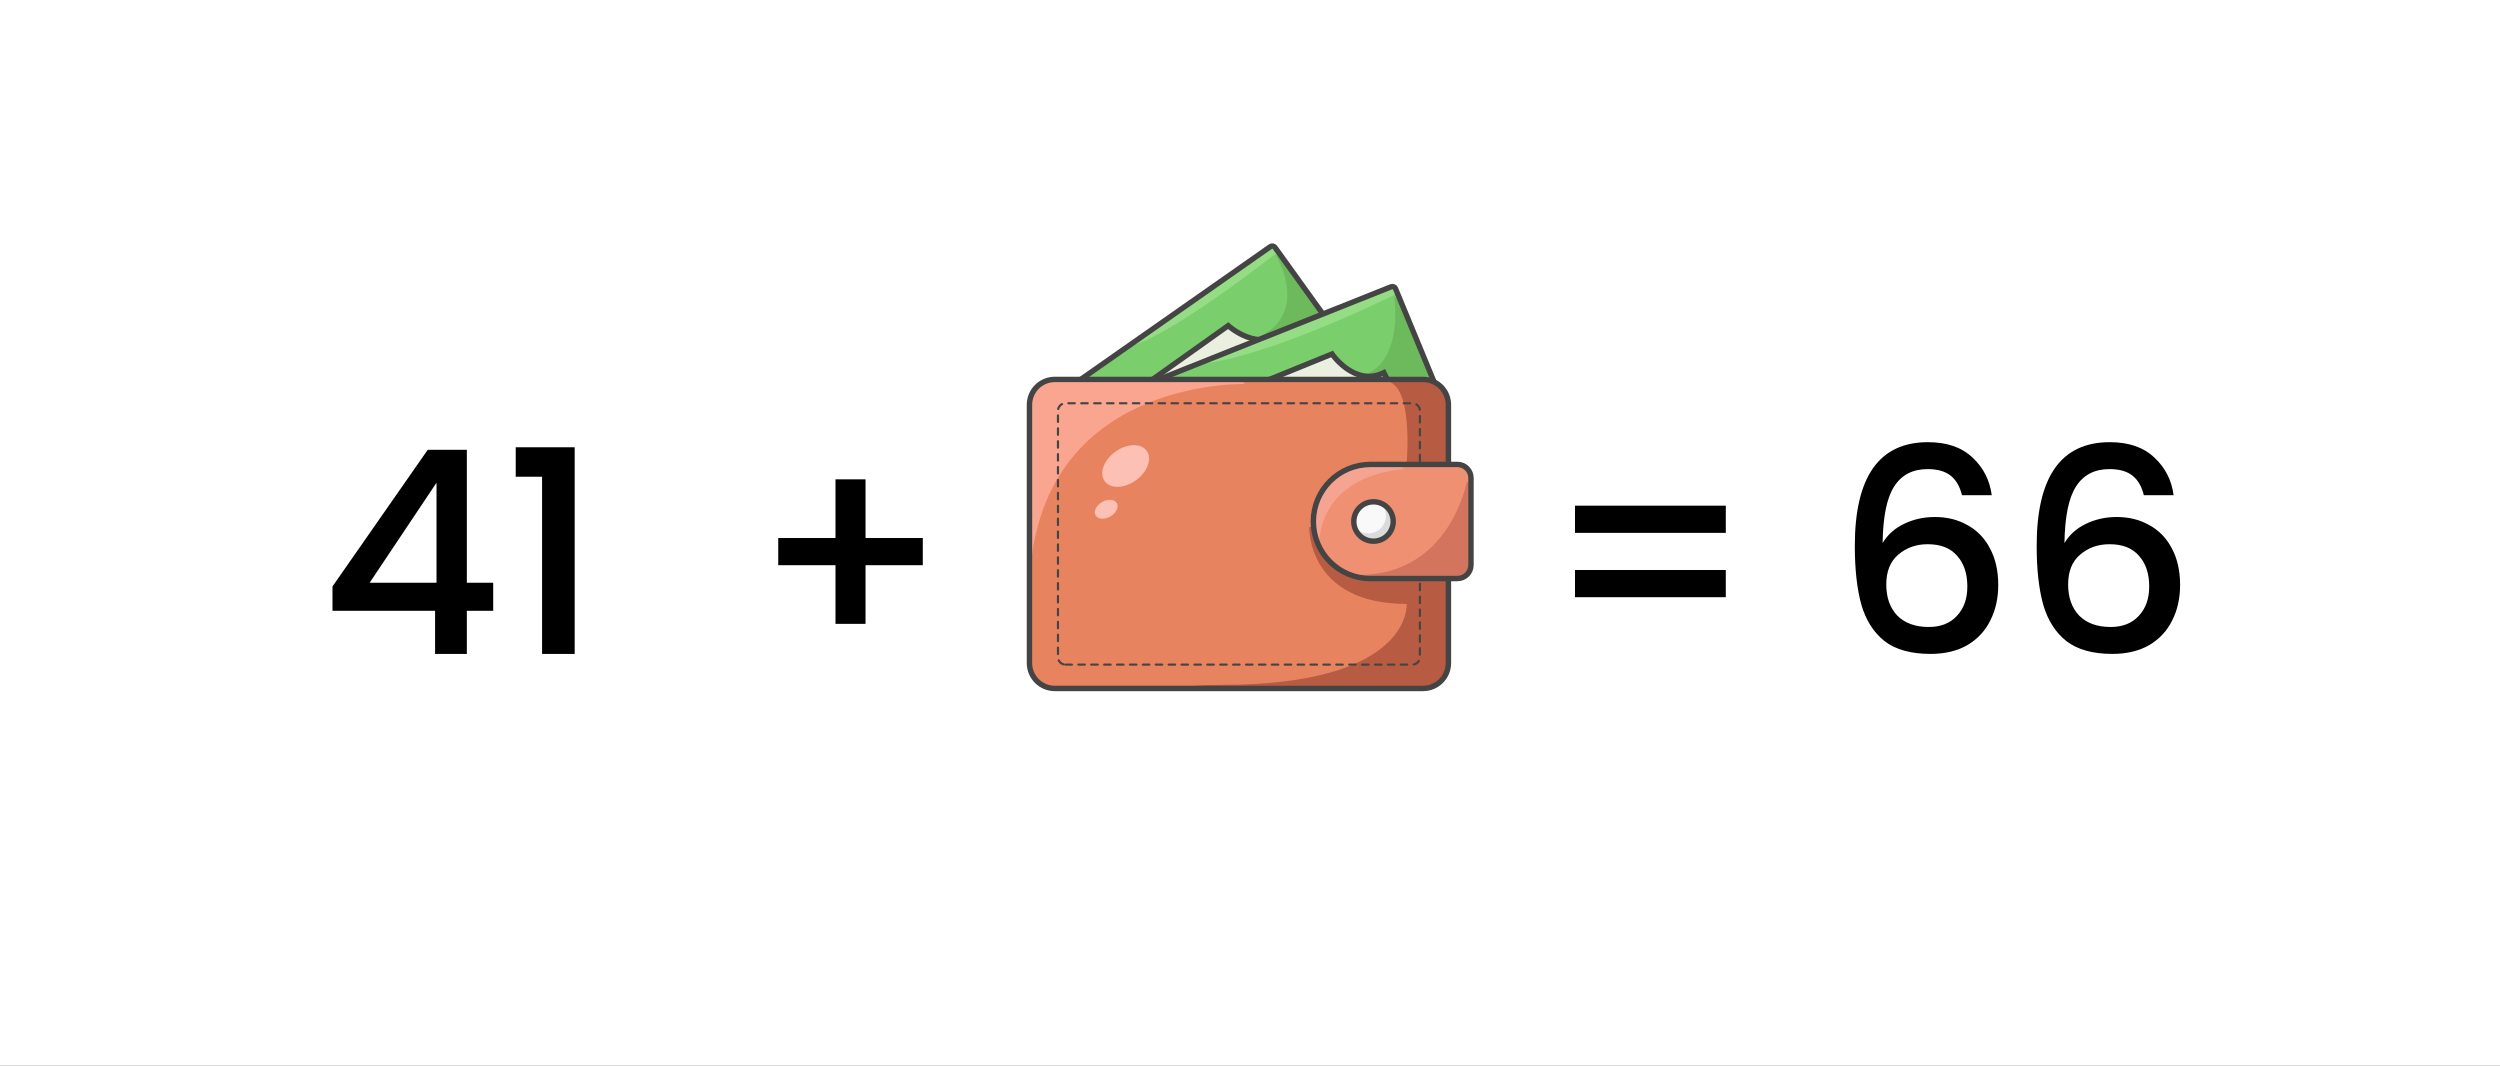 <svg width="8820" height="3760" viewBox="0 0 8820 3760" fill="none" xmlns="http://www.w3.org/2000/svg">
<rect x="0" y="0" width="8820" height="3760" fill="#333333" stroke="none"/>
<g clip-path="url(#clip0_1220_110420)">
<rect width="8820" height="3760" fill="white"/>
<path d="M1173.01 2155V2069L1509.01 1587H1647.01V2056H1740.01V2155H1647.01V2307H1535.01V2155H1173.01ZM1540.01 1703L1304.01 2056H1540.01V1703ZM1819.47 1682V1578H2027.47V2307H1912.47V1682H1819.47ZM3255.61 1994H3053.61V2201H2947.61V1994H2745.61V1898H2947.61V1691H3053.61V1898H3255.61V1994ZM6088.61 1784V1880H5556.61V1784H6088.61ZM6088.61 2011V2107H5556.61V2011H6088.61ZM6921.79 1747C6914.45 1716.33 6901.12 1693.33 6881.79 1678C6862.45 1662.67 6835.45 1655 6800.79 1655C6748.12 1655 6708.79 1675.33 6682.79 1716C6656.79 1756 6643.12 1822.67 6641.79 1916C6659.12 1886.67 6684.45 1864 6717.79 1848C6751.12 1832 6787.12 1824 6825.79 1824C6869.79 1824 6908.45 1833.67 6941.79 1853C6975.79 1871.67 7002.12 1899 7020.79 1935C7040.12 1971 7049.79 2014 7049.79 2064C7049.79 2110.67 7040.45 2152.33 7021.79 2189C7003.79 2225.67 6976.79 2254.67 6940.79 2276C6904.79 2296.67 6861.45 2307 6810.79 2307C6742.12 2307 6688.12 2292 6648.79 2262C6610.12 2231.33 6582.79 2188.33 6566.79 2133C6551.45 2077.67 6543.79 2008.67 6543.79 1926C6543.79 1682 6629.79 1560 6801.79 1560C6868.45 1560 6920.79 1578 6958.79 1614C6997.45 1650 7020.12 1694.33 7026.79 1747H6921.79ZM6800.79 1920C6760.12 1920 6725.45 1932.33 6696.79 1957C6668.79 1981 6654.79 2016 6654.79 2062C6654.79 2108 6667.79 2144.67 6693.79 2172C6720.45 2198.67 6757.45 2212 6804.79 2212C6846.79 2212 6879.79 2199 6903.79 2173C6928.45 2147 6940.79 2112.33 6940.79 2069C6940.79 2023.67 6928.79 1987.67 6904.79 1961C6881.45 1933.67 6846.79 1920 6800.79 1920ZM7563.39 1747C7556.05 1716.33 7542.72 1693.33 7523.39 1678C7504.05 1662.67 7477.05 1655 7442.39 1655C7389.72 1655 7350.39 1675.33 7324.39 1716C7298.39 1756 7284.72 1822.67 7283.39 1916C7300.72 1886.67 7326.05 1864 7359.39 1848C7392.72 1832 7428.72 1824 7467.39 1824C7511.39 1824 7550.05 1833.67 7583.39 1853C7617.39 1871.67 7643.72 1899 7662.39 1935C7681.72 1971 7691.39 2014 7691.39 2064C7691.39 2110.67 7682.05 2152.33 7663.39 2189C7645.39 2225.67 7618.39 2254.67 7582.39 2276C7546.39 2296.67 7503.05 2307 7452.39 2307C7383.72 2307 7329.72 2292 7290.39 2262C7251.72 2231.33 7224.39 2188.33 7208.39 2133C7193.05 2077.67 7185.39 2008.67 7185.39 1926C7185.39 1682 7271.39 1560 7443.39 1560C7510.05 1560 7562.39 1578 7600.39 1614C7639.05 1650 7661.72 1694.33 7668.39 1747H7563.39ZM7442.39 1920C7401.72 1920 7367.05 1932.33 7338.39 1957C7310.39 1981 7296.39 2016 7296.39 2062C7296.39 2108 7309.39 2144.67 7335.39 2172C7362.05 2198.67 7399.05 2212 7446.39 2212C7488.39 2212 7521.39 2199 7545.39 2173C7570.05 2147 7582.39 2112.33 7582.39 2069C7582.39 2023.67 7570.39 1987.67 7546.39 1961C7523.05 1933.67 7488.39 1920 7442.39 1920Z" fill="black"/>
<path d="M4764.05 1242.79L4294.48 1353.5L3695.03 1494.8L3694.37 1452.8C3694.15 1440.07 3696.64 1427.85 3701.33 1416.73L3779.55 1361.92L3980.63 1221.13L4481.81 870.182C4487.08 866.45 4494.47 867.694 4498.2 872.963L4509.84 889.208L4527.03 913.063L4710.85 1168.81L4764.05 1242.79Z" fill="#7ACE6B"/>
<path d="M4509.84 889.208L4501.79 894.037C4501.79 894.037 4157.86 1164.79 4004.2 1216.01C3993.95 1219.45 3986.2 1221.06 3980.63 1221.13L4481.81 870.182C4487.08 866.45 4494.47 867.694 4498.2 872.963L4509.84 889.208Z" fill="#94DD85"/>
<path d="M4710.84 1168.81C4622.96 1188.79 4246.77 1272.14 4426.78 1196.33C4629.84 1110.71 4501.78 901.358 4501.78 901.358L4527.03 913.066L4710.84 1168.81Z" fill="#6DBA5D"/>
<path d="M3921.63 1441.39L4333.1 1148.91C4333.1 1148.91 4438.32 1244.4 4526.28 1171.01L4616.8 1277.48L3921.63 1441.39Z" fill="#EAEFDF"/>
<path d="M3695.92 1494.59L4302.76 1351.46L4764.05 1242.72L4498.21 872.965C4494.48 867.696 4487.16 866.379 4481.82 870.184L3782.26 1360.02L3701.33 1416.66" stroke="#444444" stroke-width="19.123" stroke-miterlimit="10"/>
<path d="M3921.63 1441.39L4333.1 1148.91C4333.1 1148.91 4438.32 1244.4 4526.28 1171.01L4616.8 1277.48L3921.63 1441.39Z" stroke="#444444" stroke-width="19.123" stroke-miterlimit="10"/>
<path d="M5097.21 1439.2H3835.89L4235.14 1280.04L4908.05 1011.78C4914.05 1009.37 4920.86 1012.3 4923.35 1018.3L4929.27 1032.64L4942.15 1063.81L5067.65 1367.71L5097.21 1439.2Z" fill="#7ACE6B"/>
<path d="M4929.26 1032.64L4918.87 1040.39C4918.87 1040.39 4552.99 1223.33 4296.88 1274.55C4270.1 1279.9 4249.83 1281.51 4235.12 1280.04L4908.04 1011.78C4914.04 1009.37 4920.84 1012.3 4923.33 1018.3L4929.26 1032.64Z" fill="#94DD85"/>
<path d="M5067.64 1367.7L4918.87 1406.26C4918.87 1406.26 4538.36 1333.08 4750.57 1333.08C4962.78 1333.08 4918.87 1047.7 4918.87 1047.7L4942.14 1063.8L5067.64 1367.7Z" fill="#6DBA5D"/>
<path d="M4231.69 1439.2L4699.28 1248.94C4699.28 1248.94 4779.77 1366.02 4882.22 1314.8L4945.88 1439.2H4231.69Z" fill="#EAEFDF"/>
<path d="M3835.89 1439.2L4908.05 1011.78C4914.05 1009.37 4920.93 1012.3 4923.35 1018.22L5097.21 1439.13H3835.89V1439.2Z" stroke="#444444" stroke-width="19.123" stroke-miterlimit="10"/>
<path d="M4231.69 1439.2L4699.28 1248.94C4699.28 1248.94 4779.77 1366.02 4882.22 1314.8L4945.88 1439.2H4231.69Z" stroke="#444444" stroke-width="19.123" stroke-miterlimit="10"/>
<path d="M5109.14 1429.9V2341.22C5109.14 2390.62 5069.04 2430.72 5019.64 2430.72H3720.49C3671.1 2430.72 3631 2390.62 3631 2341.22V1429.9C3631 1417.17 3633.71 1405.02 3638.54 1393.97C3652 1363.24 3682.22 1341.58 3717.64 1340.48C3718.59 1340.41 3719.54 1340.41 3720.49 1340.41H5019.64C5069.04 1340.41 5109.14 1380.51 5109.14 1429.9Z" fill="#E88360"/>
<path d="M5109.12 1429.9V1633.25H4962.77C4962.77 1633.25 4989.11 1344.07 4884.47 1344.07C4873.28 1344.07 4864.86 1342.75 4858.94 1340.41H5019.63C5069.02 1340.41 5109.12 1380.51 5109.12 1429.9Z" fill="#B75B42"/>
<path d="M5109.13 1780.92V2341.22C5109.13 2390.61 5069.03 2430.71 5019.63 2430.71H4148.85C4179.51 2421.34 4231.98 2416.08 4311.52 2416.08C4984.73 2416.08 4962.78 2130.69 4962.78 2130.69C4611.54 2130.69 4618.85 1859.95 4618.85 1859.95C4618.85 1859.95 4900.65 1813.48 5109.13 1780.92Z" fill="#B75B42"/>
<path d="M4392.02 1355.04C4392.02 1355.04 3631.88 1330.6 3631.88 2096.52C3631.88 2118.26 3631.59 2138.45 3631 2157.11V1429.9C3631 1417.17 3633.71 1405.02 3638.54 1393.97C3652 1363.24 3682.22 1341.58 3717.64 1340.48C3718.59 1340.41 3719.54 1340.41 3720.49 1340.41H4379.95L4392.02 1355.04Z" fill="#F9A58F"/>
<path d="M3721.44 2428.88H5020.52C5069.98 2428.88 5110.01 2388.78 5110.01 2339.39V1428.07C5110.01 1378.6 5069.91 1338.58 5020.52 1338.58H3721.44C3671.97 1338.58 3631.95 1378.68 3631.95 1428.07V2339.32C3631.87 2388.78 3671.97 2428.88 3721.44 2428.88Z" stroke="#444444" stroke-width="19.123" stroke-miterlimit="10"/>
<path d="M3758.99 2344.73H4982.91C4997.55 2344.73 5009.4 2332.87 5009.4 2318.24V1449.21C5009.4 1434.58 4997.55 1422.72 4982.91 1422.72H3758.99C3744.35 1422.72 3732.5 1434.58 3732.5 1449.21V2318.31C3732.5 2332.87 3744.35 2344.73 3758.99 2344.73Z" stroke="#444444" stroke-width="7.649" stroke-miterlimit="10" stroke-linecap="round" stroke-dasharray="22.75 22.75"/>
<path d="M5189.63 1686.38V1993.27C5189.63 2019.69 5168.26 2041.06 5141.84 2041.06H4834.73C4810.29 2041.06 4786.87 2036.74 4765.21 2028.69C4737.62 2018.59 4712.82 2002.57 4692.4 1982.15C4675.28 1965.03 4661.23 1944.83 4651.28 1922.44C4639.86 1897.27 4633.5 1869.24 4633.5 1839.82C4633.5 1728.67 4723.57 1638.59 4834.73 1638.59H5141.84C5168.26 1638.59 5189.63 1659.96 5189.63 1686.38Z" fill="#EF9073"/>
<path d="M5189.63 1713.08V1993.27C5189.63 2019.69 5168.26 2041.06 5141.85 2041.06H4834.73C4810.29 2041.06 4786.87 2036.74 4765.21 2028.69C4774.29 2028.4 4784.02 2028.25 4794.48 2028.25C5116.46 2028.25 5175 1698.96 5175 1698.96C5175 1698.96 5180.48 1704.23 5189.63 1713.08Z" fill="#D3745E"/>
<path d="M4915.22 1839.83C4915.22 1878.25 4884.12 1909.35 4845.7 1909.35C4813.65 1909.35 4786.72 1887.76 4778.67 1858.34C4777.06 1852.42 4776.18 1846.27 4776.18 1839.83C4776.18 1801.41 4807.28 1770.31 4845.7 1770.31C4854.41 1770.31 4862.75 1771.92 4870.51 1774.92C4896.63 1784.88 4915.22 1810.12 4915.22 1839.83Z" fill="#DBDBDB"/>
<path d="M4889.6 1819.71C4889.6 1854.03 4861.72 1881.91 4827.41 1881.91C4807.65 1881.91 4790.09 1872.69 4778.67 1858.34C4777.06 1852.42 4776.18 1846.27 4776.18 1839.83C4776.18 1801.41 4807.28 1770.31 4845.7 1770.31C4854.41 1770.31 4862.75 1771.92 4870.51 1774.92C4882.29 1786.19 4889.6 1802.15 4889.6 1819.71Z" fill="#F9F9F9"/>
<path d="M4955.47 1655.06C4955.47 1655.06 4684.72 1662.37 4655.45 1896.53C4654.2 1906.19 4652.81 1914.83 4651.28 1922.44C4639.86 1897.27 4633.5 1869.24 4633.5 1839.82C4633.5 1728.67 4723.57 1638.59 4834.73 1638.59H4932.42L4955.47 1655.06Z" fill="#F4A490"/>
<path d="M4834.73 2041.06H5141.84C5168.19 2041.06 5189.63 2019.7 5189.63 1993.28V1686.31C5189.63 1659.97 5168.26 1638.53 5141.84 1638.53H4834.73C4723.57 1638.53 4633.5 1728.61 4633.5 1839.76C4633.5 1950.99 4723.57 2041.06 4834.73 2041.06Z" stroke="#444444" stroke-width="19.123" stroke-miterlimit="10"/>
<path d="M4845.7 1909.35C4884.09 1909.35 4915.22 1878.22 4915.22 1839.83C4915.22 1801.44 4884.09 1770.31 4845.7 1770.31C4807.31 1770.31 4776.18 1801.44 4776.18 1839.83C4776.18 1878.22 4807.31 1909.35 4845.7 1909.35Z" stroke="#444444" stroke-width="19.123" stroke-miterlimit="10"/>
<path d="M4007.73 1694.46C4048.69 1664.9 4065.6 1618.35 4045.5 1590.5C4025.4 1562.64 3975.89 1564.02 3934.93 1593.59C3893.97 1623.15 3877.06 1669.69 3897.16 1697.55C3917.26 1725.41 3966.76 1724.02 4007.73 1694.46Z" fill="#FCC0B4"/>
<path d="M3917.31 1822.05C3937.96 1810.13 3948.13 1789.09 3940.03 1775.06C3931.93 1761.02 3908.62 1759.31 3887.97 1771.23C3867.32 1783.15 3857.15 1804.2 3865.25 1818.23C3873.36 1832.26 3896.66 1833.98 3917.31 1822.05Z" fill="#FCC0B4"/>
</g>
<defs>
<clipPath id="clip0_1220_110420">
<rect width="8820" height="3760" fill="white"/>
</clipPath>
</defs>
</svg>
